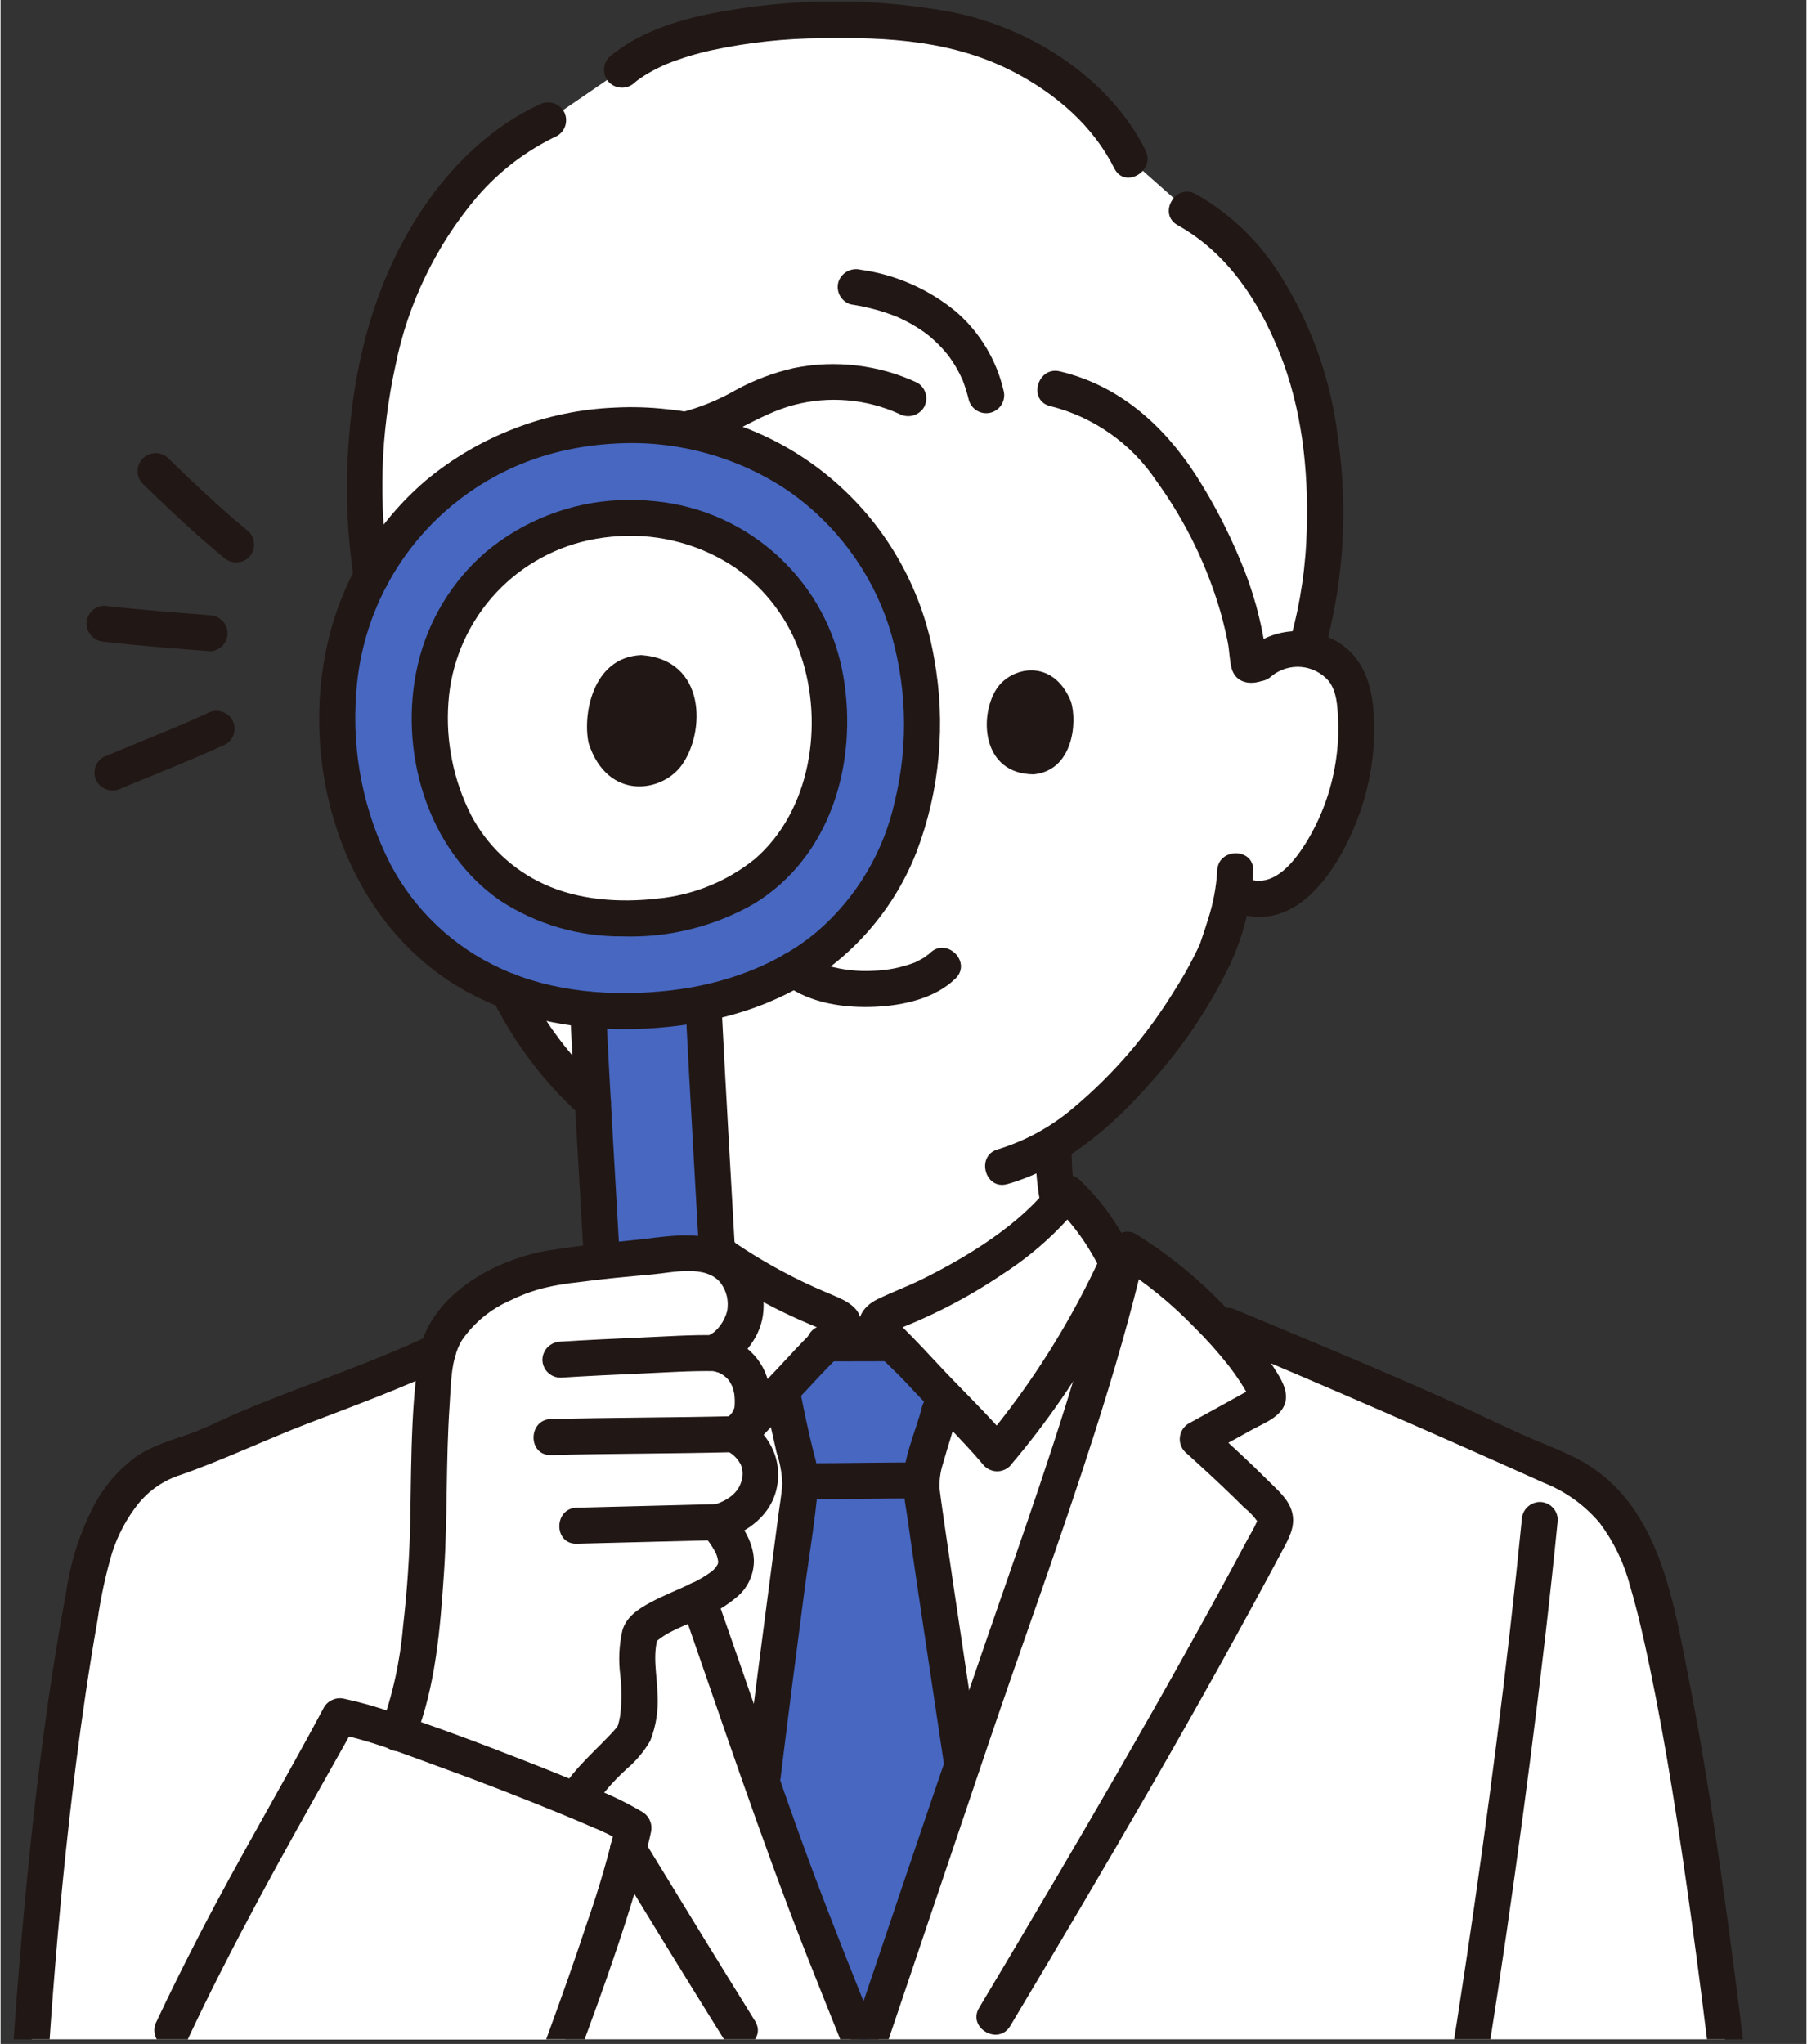 <svg xmlns="http://www.w3.org/2000/svg" xmlns:xlink="http://www.w3.org/1999/xlink" width="260" zoomAndPan="magnify" viewBox="0 0 194.88 220.5" height="294" preserveAspectRatio="xMidYMid meet" version="1.0"><rect x="0" y="0" width="194.88" height="220.5" fill="#333333" stroke="none"/><defs><clipPath id="c9523a0e7f"><path d="M 2 134 L 193 134 L 193 220 L 2 220 Z M 2 134 " clip-rule="nonzero"/></clipPath><clipPath id="e1bcd71757"><path d="M 64 128 L 122 128 L 122 220 L 64 220 Z M 64 128 " clip-rule="nonzero"/></clipPath><clipPath id="ce34a1bb5e"><path d="M 18 185 L 69 185 L 69 220 L 18 220 Z M 18 185 " clip-rule="nonzero"/></clipPath><clipPath id="ef45580745"><path d="M 18 185 L 69 185 L 69 220 L 18 220 Z M 18 185 " clip-rule="nonzero"/></clipPath><clipPath id="3e826087d3"><path d="M 82 144 L 104 144 L 104 220 L 82 220 Z M 82 144 " clip-rule="nonzero"/></clipPath><clipPath id="a0c575ddb3"><path d="M 90 132 L 124 132 L 124 220 L 90 220 Z M 90 132 " clip-rule="nonzero"/></clipPath><clipPath id="2bc2960d3e"><path d="M 73 170 L 95 170 L 95 220 L 73 220 Z M 73 170 " clip-rule="nonzero"/></clipPath><clipPath id="693a44749b"><path d="M 65 197 L 82 197 L 82 220 L 65 220 Z M 65 197 " clip-rule="nonzero"/></clipPath><clipPath id="0cca68e0a7"><path d="M 151 162 L 169 162 L 169 220 L 151 220 Z M 151 162 " clip-rule="nonzero"/></clipPath><clipPath id="7c70e244e5"><path d="M 130 141 L 194.602 141 L 194.602 220 L 130 220 Z M 130 141 " clip-rule="nonzero"/></clipPath><clipPath id="7b0fe1af0c"><path d="M 0.16 143 L 50 143 L 50 220 L 0.16 220 Z M 0.16 143 " clip-rule="nonzero"/></clipPath><clipPath id="5194d00234"><path d="M 0.16 183 L 71 183 L 71 220 L 0.16 220 Z M 0.16 183 " clip-rule="nonzero"/></clipPath></defs><path fill="#ffffff" d="M 135.789 71.562 C 136.496 70.949 137.301 70.512 138.199 70.25 C 139.098 69.984 140.012 69.922 140.938 70.059 C 141.848 70.184 142.688 70.504 143.453 71.012 C 144.219 71.523 144.836 72.172 145.309 72.961 C 145.852 74.051 146.152 75.199 146.207 76.418 C 146.402 78.77 146.281 81.102 145.832 83.418 C 145.387 85.734 144.637 87.949 143.582 90.062 C 142.578 92.219 141.168 94.07 139.352 95.613 C 137.621 96.988 135.887 97.652 133.016 96.199 C 132.621 98.262 132.062 100.277 131.34 102.25 C 129.984 105.879 122.875 117.75 113.633 123.406 C 113.645 126.324 113.801 129.359 114.773 131.766 C 116.863 136.938 128.148 143.445 128.926 143.785 C 128.926 143.785 124.547 171.891 91.922 171.891 C 59.301 171.891 58.102 143.785 58.102 143.785 C 58.879 143.445 68.395 137.844 70.488 132.672 C 71.473 130.246 71.625 127.195 71.629 124.281 C 67.109 121.957 63.246 118.824 60.039 114.883 C 57.918 112.305 56.113 109.52 54.629 106.527 C 53.145 103.535 52.02 100.414 51.25 97.164 C 48.59 98.227 46.605 96.852 45.051 95.613 C 43.234 94.07 41.824 92.219 40.82 90.062 C 39.766 87.949 39.016 85.734 38.566 83.418 C 38.121 81.102 37.996 78.77 38.195 76.418 C 38.25 75.199 38.547 74.051 39.094 72.961 C 39.562 72.172 40.184 71.523 40.949 71.012 C 41.715 70.504 42.555 70.184 43.465 70.059 C 44.391 69.922 45.305 69.984 46.203 70.25 C 47.102 70.512 47.906 70.949 48.613 71.562 C 48.613 71.562 47.363 35.367 92.699 35.367 C 137.855 35.367 135.789 71.562 135.789 71.562 Z M 135.789 71.562 " fill-opacity="1" fill-rule="nonzero"/><g clip-path="url(#c9523a0e7f)"><path fill="#ffffff" d="M 2.266 240.141 C 1.426 256.535 3.723 268.617 11.832 273.609 C 17.613 277.172 25.043 277.336 30.219 274.742 C 30.078 279.621 29.859 284.328 29.852 290.48 L 192.777 290.238 C 188.816 235.559 182.625 186.883 177.617 170.203 C 176.18 165.406 174.02 162.527 171.621 160.609 C 169.223 158.691 165.234 157.418 162.461 156.078 C 153.453 151.727 141.688 146.879 132.449 143.027 L 130.688 142.293 C 127.961 139.441 124.934 136.953 121.609 134.828 C 117.574 152.117 110.41 170.777 104.727 187.602 C 100.914 198.891 97.102 210.18 93.289 221.469 C 88.207 208.867 84.844 200.383 80.527 187.609 C 74.848 170.789 67.68 152.125 63.648 134.836 L 49.953 144.387 C 41.582 148.875 31.133 151.797 22.508 155.91 C 20.133 157.043 17.195 157.395 14.98 159.316 C 12.281 161.656 10.266 165.613 9.461 169.629 C 7.062 181.621 3.707 204.645 2.266 240.141 " fill-opacity="1" fill-rule="nonzero"/></g><path fill="#ffffff" d="M 48.535 71.301 C 49.926 72.734 50.703 69.793 51.23 68.645 C 52.07 66.816 53.301 64.148 54.199 62.352 C 54.695 61.359 55.41 59.91 55.848 58.898 C 56.312 57.828 56.805 56.773 57.324 55.734 C 58.371 53.641 59.527 51.609 60.797 49.641 C 61.359 48.645 62.102 47.801 63.023 47.121 C 65.75 45.328 69.496 46.773 72.824 46.523 C 76.52 46.246 79.582 43.859 82.992 42.5 C 87.73 40.613 95 40.113 99.594 42.293 C 101.918 42.414 104.086 42.312 106.191 42.293 C 108.555 42.199 110.906 42.305 113.25 42.609 C 120.027 44.164 124.73 47.902 128.141 53.566 C 130.418 57.305 132.207 61.262 133.508 65.441 C 133.926 66.926 134.258 68.426 134.512 69.949 C 134.59 70.461 134.648 70.98 134.695 71.496 C 134.727 71.844 135.078 71.969 135.898 71.414 L 135.785 71.566 C 136.488 70.957 137.285 70.52 138.18 70.258 C 139.07 69.992 139.98 69.926 140.902 70.055 C 144.117 59.492 143.25 46.098 140.121 38.113 C 137.973 32.617 134.676 26.277 128.004 22.617 L 121.875 17.191 C 119.121 11.609 113.375 6.824 105.82 4.129 C 97.906 1.301 74.824 0.82 67.062 7.527 L 59.098 12.977 C 50.211 17.031 43.941 26.738 41.27 36.738 C 38.52 47.047 38.496 61.984 42.367 70.34 C 42.898 70.16 43.438 70.051 43.996 70.012 C 44.555 69.973 45.105 70.008 45.652 70.117 C 46.203 70.223 46.727 70.398 47.227 70.645 C 47.73 70.891 48.191 71.195 48.609 71.562 Z M 48.535 71.301 " fill-opacity="1" fill-rule="nonzero"/><g clip-path="url(#e1bcd71757)"><path fill="#ffffff" d="M 94.762 142.316 C 94.695 142.363 94.641 142.418 94.598 142.484 L 90.844 142.484 C 90.355 142.062 89.801 141.746 89.184 141.547 C 80.629 138.105 73.492 132.859 70.367 128.66 C 67.285 131.492 66.305 133.684 64.297 137.523 C 68.414 154.047 75.137 171.656 80.527 187.609 C 84.84 200.383 88.203 208.867 93.285 221.469 C 97.098 210.184 100.91 198.895 104.723 187.609 C 110.137 171.578 116.898 153.871 121.012 137.277 C 119.094 133.59 118.09 131.43 115.074 128.66 C 111.945 132.859 104.812 138.105 96.258 141.547 C 95.73 141.746 95.23 142.004 94.762 142.316 Z M 94.762 142.316 " fill-opacity="1" fill-rule="nonzero"/></g><g clip-path="url(#ce34a1bb5e)"><path fill="#ffffff" d="M 37.199 185.266 C 36.977 185.215 36.77 185.172 36.59 185.137 C 34.594 188.895 25 205.199 18.52 219.031 L 53.785 238.484 C 60.344 222.41 66.898 203.949 68.297 197.168 C 65.957 195.469 43.605 186.738 37.199 185.266 Z M 37.199 185.266 " fill-opacity="1" fill-rule="nonzero"/></g><path fill="#ffffff" d="M 66.805 55.895 C 66.098 55.914 65.395 55.973 64.695 56.062 C 63.996 56.156 63.301 56.281 62.613 56.441 C 61.926 56.605 61.246 56.797 60.578 57.027 C 59.91 57.258 59.258 57.52 58.613 57.812 C 57.973 58.109 57.348 58.434 56.738 58.793 C 56.129 59.152 55.539 59.539 54.969 59.953 C 54.398 60.371 53.852 60.816 53.324 61.289 C 52.801 61.758 52.301 62.258 51.824 62.777 C 51.348 63.301 50.898 63.844 50.477 64.414 C 50.059 64.98 49.664 65.566 49.305 66.172 C 48.941 66.777 48.609 67.402 48.309 68.043 C 48.012 68.68 47.742 69.332 47.508 70 C 47.273 70.668 47.074 71.344 46.91 72.031 C 46.742 72.715 46.609 73.41 46.516 74.109 C 46.418 74.809 46.355 75.512 46.332 76.215 C 46.305 76.922 46.312 77.629 46.359 78.332 C 47.02 91.672 55.758 99.691 68.945 99.039 C 82.441 98.367 90.035 89.539 89.375 76.199 C 89.348 75.492 89.289 74.789 89.191 74.09 C 89.098 73.391 88.969 72.695 88.805 72.008 C 88.637 71.324 88.438 70.645 88.207 69.98 C 87.973 69.312 87.707 68.66 87.406 68.02 C 87.109 67.379 86.781 66.754 86.418 66.148 C 86.055 65.539 85.664 64.953 85.246 64.387 C 84.824 63.816 84.379 63.273 83.902 62.75 C 83.426 62.227 82.926 61.73 82.402 61.258 C 81.875 60.785 81.328 60.34 80.758 59.922 C 80.188 59.504 79.598 59.117 78.988 58.758 C 78.383 58.398 77.754 58.07 77.113 57.777 C 76.473 57.48 75.816 57.219 75.148 56.988 C 74.48 56.758 73.805 56.562 73.113 56.402 C 72.426 56.242 71.734 56.113 71.031 56.023 C 70.332 55.93 69.629 55.875 68.922 55.852 C 68.215 55.832 67.512 55.844 66.805 55.895 Z M 66.805 55.895 " fill-opacity="1" fill-rule="nonzero"/><path fill="#ffffff" d="M 38.824 196.855 C 40.504 191.395 43.641 186.863 44.57 181.203 C 45.496 175.602 46.02 169.961 46.145 164.285 C 46.273 158.098 46.227 151.48 47.121 146.148 C 47.852 141.84 53.094 138.344 58.375 137 C 62.586 136.168 70.078 135.594 72.711 135.309 C 75.996 134.953 78.898 135.773 79.914 138.441 C 81.18 141.754 79.84 144.219 77.125 145.98 C 77.648 146.059 78.145 146.223 78.613 146.473 C 79.078 146.719 79.492 147.035 79.852 147.426 C 80.211 147.812 80.5 148.246 80.711 148.73 C 80.926 149.215 81.051 149.723 81.094 150.246 C 81.211 151.402 81.441 153.535 79.09 154.723 C 79.492 154.887 79.867 155.102 80.207 155.371 C 80.551 155.641 80.852 155.949 81.109 156.305 C 81.363 156.656 81.566 157.035 81.715 157.445 C 81.863 157.855 81.953 158.277 81.984 158.711 C 82.078 161.223 80.57 163.398 77.254 164.273 C 84.027 172.043 72.527 172.41 69.109 175.961 C 68.172 178.508 69.18 181.496 68.902 184.215 C 68.57 187.465 68.359 187.211 66.113 189.535 C 62.375 193.406 61.391 194.156 60.547 199.707 Z M 38.824 196.855 " fill-opacity="1" fill-rule="nonzero"/><g clip-path="url(#ef45580745)"><path fill="#ffffff" d="M 37.199 185.266 C 36.977 185.215 36.77 185.172 36.59 185.137 C 34.594 188.895 25 205.199 18.52 219.031 L 53.785 238.484 C 60.344 222.41 66.898 203.949 68.297 197.168 C 65.957 195.469 43.605 186.738 37.199 185.266 Z M 37.199 185.266 " fill-opacity="1" fill-rule="nonzero"/></g><path fill="#4767c1" d="M 72.715 135.305 C 74.312 135.078 75.863 135.254 77.363 135.836 C 76.855 126.625 76.137 114 75.895 109.184 L 63.414 109.32 C 63.582 112.715 64.359 126.312 64.898 136.078 C 68.082 135.727 71.203 135.469 72.715 135.305 Z M 72.715 135.305 " fill-opacity="1" fill-rule="nonzero"/><path fill="#4767c1" d="M 99.324 75.613 C 98.484 58.641 84.848 44.992 66.309 45.906 C 47.707 46.828 35.562 61.875 36.398 78.73 C 37.371 98.242 50.148 109.973 69.441 109.02 C 89.184 108.043 100.293 95.125 99.324 75.613 Z M 68.945 99.039 C 55.758 99.691 47.02 91.672 46.359 78.332 C 46.316 77.629 46.305 76.922 46.332 76.215 C 46.359 75.512 46.418 74.809 46.516 74.109 C 46.613 73.41 46.746 72.715 46.91 72.031 C 47.078 71.344 47.277 70.668 47.512 70 C 47.746 69.336 48.012 68.68 48.312 68.043 C 48.609 67.402 48.941 66.777 49.305 66.172 C 49.668 65.566 50.059 64.98 50.48 64.414 C 50.898 63.848 51.348 63.301 51.824 62.777 C 52.301 62.258 52.801 61.762 53.324 61.289 C 53.852 60.816 54.398 60.371 54.969 59.957 C 55.539 59.539 56.129 59.152 56.738 58.793 C 57.348 58.438 57.973 58.109 58.613 57.816 C 59.258 57.52 59.91 57.258 60.578 57.027 C 61.25 56.801 61.926 56.605 62.613 56.441 C 63.301 56.281 63.996 56.156 64.695 56.062 C 65.395 55.973 66.098 55.914 66.805 55.895 C 67.512 55.844 68.215 55.832 68.922 55.852 C 69.629 55.871 70.332 55.93 71.031 56.02 C 71.734 56.113 72.43 56.238 73.117 56.402 C 73.805 56.562 74.48 56.758 75.148 56.988 C 75.816 57.219 76.473 57.48 77.113 57.777 C 77.758 58.07 78.383 58.398 78.992 58.758 C 79.602 59.113 80.191 59.504 80.762 59.922 C 81.328 60.336 81.879 60.781 82.402 61.254 C 82.93 61.727 83.43 62.227 83.902 62.75 C 84.379 63.27 84.828 63.816 85.246 64.383 C 85.668 64.953 86.059 65.539 86.422 66.148 C 86.781 66.754 87.113 67.379 87.41 68.02 C 87.711 68.656 87.977 69.312 88.207 69.977 C 88.441 70.645 88.641 71.324 88.805 72.008 C 88.969 72.695 89.102 73.391 89.195 74.09 C 89.293 74.789 89.352 75.492 89.375 76.199 C 90.035 89.539 82.441 98.367 68.945 99.039 Z M 68.945 99.039 " fill-opacity="1" fill-rule="nonzero"/><g clip-path="url(#3e826087d3)"><path fill="#4767c1" d="M 95.109 144.91 C 92.996 144.918 91.242 144.922 89.109 144.922 C 88.41 145.617 87.457 146.574 86.266 147.879 C 85.629 148.578 84.965 149.277 84.297 149.977 C 84.77 152.418 85.098 153.965 85.617 156.188 C 85.699 156.578 85.801 156.953 85.898 157.348 C 86.141 158.184 86.281 159.043 86.316 159.914 C 86.316 160.414 83.871 178.254 82.16 192.367 C 85.742 202.645 88.863 210.496 93.289 221.469 L 103.777 190.41 C 101.625 176.023 99.348 160.992 99.363 160.195 C 99.469 158.625 99.805 157.109 100.367 155.641 C 100.969 153.793 101.34 152.176 101.734 150.586 C 100.863 149.688 100 148.781 99.176 147.879 C 97.977 146.562 97.02 145.602 96.316 144.906 Z M 95.109 144.91 " fill-opacity="1" fill-rule="nonzero"/></g><path fill="#211715" d="M 123.555 16.211 C 119.496 8.113 110.594 2.645 101.828 1.152 C 93.508 -0.27 85.203 -0.18 76.914 1.414 C 72.934 2.203 68.828 3.484 65.688 6.156 C 65.508 6.34 65.367 6.547 65.27 6.785 C 65.172 7.023 65.125 7.273 65.125 7.531 C 65.125 7.789 65.172 8.035 65.27 8.273 C 65.367 8.512 65.508 8.723 65.688 8.906 C 65.875 9.082 66.086 9.219 66.32 9.316 C 66.559 9.41 66.805 9.461 67.062 9.461 C 67.32 9.461 67.566 9.41 67.805 9.316 C 68.039 9.219 68.25 9.082 68.438 8.906 C 68.465 8.879 68.91 8.52 68.586 8.77 C 68.727 8.66 68.875 8.559 69.02 8.457 C 69.328 8.246 69.645 8.047 69.965 7.859 C 70.523 7.535 71.512 7.055 71.836 6.922 C 73.477 6.266 75.16 5.754 76.887 5.387 C 80.742 4.57 84.645 4.148 88.586 4.125 C 95.832 3.988 102.914 4.387 109.441 7.816 C 113.934 10.176 117.902 13.586 120.199 18.176 C 121.32 20.414 124.676 18.445 123.555 16.215 Z M 123.555 16.211 " fill-opacity="1" fill-rule="nonzero"/><path fill="#211715" d="M 116.043 129.262 C 115.934 128.758 115.844 128.254 115.773 127.742 L 115.844 128.262 C 115.68 126.918 115.59 125.566 115.578 124.215 C 115.578 123.957 115.527 123.707 115.43 123.469 C 115.332 123.23 115.191 123.023 115.008 122.84 C 114.828 122.656 114.617 122.516 114.379 122.418 C 114.141 122.32 113.895 122.27 113.637 122.27 C 113.379 122.27 113.129 122.32 112.891 122.418 C 112.652 122.516 112.445 122.656 112.262 122.84 C 112.078 123.023 111.938 123.23 111.84 123.469 C 111.742 123.707 111.691 123.957 111.691 124.215 C 111.691 126.258 111.895 128.285 112.297 130.289 C 112.367 130.539 112.48 130.762 112.641 130.965 C 112.797 131.168 112.988 131.332 113.215 131.457 C 113.438 131.586 113.676 131.664 113.93 131.699 C 114.188 131.73 114.438 131.715 114.688 131.648 C 114.93 131.574 115.152 131.457 115.355 131.297 C 115.555 131.137 115.719 130.945 115.844 130.723 C 115.973 130.5 116.051 130.266 116.086 130.012 C 116.121 129.758 116.105 129.504 116.043 129.258 Z M 116.043 129.262 " fill-opacity="1" fill-rule="nonzero"/><path fill="#211715" d="M 131.297 93.926 C 131.191 95.711 130.863 97.457 130.309 99.16 C 130.117 99.801 129.902 100.438 129.688 101.074 C 129.613 101.293 129.543 101.516 129.465 101.734 C 129.414 101.879 129.172 102.41 129.426 101.852 C 128.641 103.551 127.746 105.188 126.738 106.762 C 123.777 111.613 120.121 115.867 115.77 119.523 C 113.355 121.57 110.637 123.062 107.613 123.992 C 105.215 124.68 106.238 128.43 108.648 127.738 C 114.848 125.969 120.016 121.508 124.164 116.723 C 127.602 112.918 130.43 108.703 132.656 104.086 C 134.156 100.863 134.996 97.477 135.18 93.926 C 135.262 91.426 131.379 91.43 131.297 93.926 Z M 131.297 93.926 " fill-opacity="1" fill-rule="nonzero"/><path fill="#211715" d="M 53.141 107.902 C 55.52 112.625 58.66 116.766 62.57 120.324 C 62.754 120.504 62.961 120.645 63.199 120.738 C 63.438 120.836 63.684 120.883 63.941 120.883 C 64.195 120.883 64.441 120.832 64.68 120.734 C 64.918 120.633 65.125 120.496 65.305 120.312 C 65.488 120.133 65.629 119.922 65.727 119.688 C 65.824 119.449 65.875 119.203 65.875 118.949 C 65.875 118.691 65.828 118.445 65.73 118.207 C 65.637 117.969 65.496 117.762 65.316 117.578 C 61.641 114.258 58.699 110.379 56.492 105.941 C 56.363 105.723 56.195 105.535 55.988 105.379 C 55.785 105.223 55.555 105.113 55.309 105.051 C 55.059 104.984 54.809 104.969 54.551 105.004 C 54.297 105.035 54.059 105.117 53.836 105.246 C 53.617 105.379 53.434 105.551 53.281 105.758 C 53.129 105.961 53.02 106.188 52.953 106.434 C 52.891 106.684 52.875 106.934 52.906 107.188 C 52.938 107.441 53.016 107.68 53.137 107.902 Z M 53.141 107.902 " fill-opacity="1" fill-rule="nonzero"/><path fill="#211715" d="M 137.16 72.938 C 137.383 72.758 137.617 72.598 137.871 72.465 C 138.121 72.328 138.383 72.219 138.656 72.133 C 138.93 72.051 139.207 71.992 139.492 71.961 C 139.773 71.93 140.059 71.926 140.344 71.949 C 140.629 71.973 140.906 72.023 141.18 72.102 C 141.457 72.18 141.719 72.281 141.977 72.41 C 142.23 72.539 142.469 72.691 142.695 72.867 C 142.922 73.043 143.125 73.238 143.316 73.453 C 144.191 74.559 144.273 76.145 144.328 77.492 C 144.41 79.059 144.328 80.617 144.086 82.168 C 143.598 85.316 142.52 88.25 140.848 90.965 C 139.602 92.941 137.543 95.621 134.918 94.898 C 132.5 94.234 131.469 97.98 133.883 98.645 C 140.641 100.504 145.07 92.52 146.836 87.227 C 147.91 84.008 148.363 80.703 148.203 77.312 C 148.043 74.062 147.176 70.973 144.215 69.207 C 143.449 68.766 142.633 68.453 141.77 68.266 C 140.906 68.082 140.035 68.031 139.152 68.121 C 138.273 68.207 137.43 68.43 136.621 68.781 C 135.809 69.137 135.074 69.605 134.41 70.191 C 134.23 70.371 134.09 70.582 133.992 70.82 C 133.895 71.059 133.848 71.305 133.848 71.562 C 133.848 71.82 133.895 72.066 133.992 72.305 C 134.09 72.543 134.23 72.754 134.41 72.938 C 134.594 73.113 134.805 73.25 135.043 73.348 C 135.281 73.441 135.527 73.492 135.781 73.492 C 136.039 73.492 136.285 73.441 136.523 73.348 C 136.762 73.25 136.973 73.113 137.156 72.938 Z M 137.16 72.938 " fill-opacity="1" fill-rule="nonzero"/><path fill="#211715" d="M 41.91 61.676 C 40.766 54.211 41.004 46.789 42.621 39.414 C 43.297 36.062 44.379 32.848 45.871 29.77 C 47.359 26.691 49.211 23.848 51.422 21.238 C 53.844 18.438 56.727 16.238 60.074 14.652 C 60.297 14.52 60.484 14.352 60.637 14.148 C 60.793 13.941 60.902 13.715 60.969 13.465 C 61.031 13.219 61.047 12.965 61.016 12.711 C 60.98 12.457 60.898 12.219 60.773 11.996 C 60.637 11.777 60.469 11.59 60.262 11.438 C 60.059 11.285 59.832 11.176 59.582 11.113 C 59.336 11.047 59.086 11.031 58.832 11.062 C 58.578 11.094 58.336 11.172 58.113 11.297 C 51.555 14.34 46.543 20.109 43.23 26.422 C 39.602 33.324 37.949 40.965 37.5 48.707 C 37.215 53.398 37.438 58.062 38.168 62.703 C 38.238 62.949 38.352 63.176 38.512 63.379 C 38.668 63.582 38.859 63.746 39.082 63.871 C 39.309 64 39.547 64.078 39.801 64.113 C 40.059 64.145 40.309 64.125 40.559 64.059 C 40.801 63.984 41.023 63.871 41.223 63.711 C 41.422 63.551 41.586 63.359 41.711 63.137 C 41.836 62.914 41.918 62.68 41.953 62.426 C 41.984 62.172 41.973 61.922 41.91 61.676 Z M 41.91 61.676 " fill-opacity="1" fill-rule="nonzero"/><path fill="#211715" d="M 127.02 24.289 C 132.391 27.289 135.758 32.434 138.008 38.023 C 140.414 43.996 141.141 50.57 140.961 56.965 C 140.875 60.988 140.297 64.941 139.238 68.824 C 138.562 71.234 142.312 72.266 142.984 69.855 C 144.98 62.359 145.422 54.77 144.305 47.094 C 143.91 43.871 143.156 40.738 142.039 37.691 C 140.922 34.645 139.473 31.766 137.688 29.055 C 135.426 25.664 132.527 22.961 128.984 20.938 C 126.801 19.719 124.84 23.074 127.023 24.293 Z M 127.02 24.289 " fill-opacity="1" fill-rule="nonzero"/><path fill="#211715" d="M 74.418 48.242 C 78.434 47.445 81.68 44.711 85.617 43.688 C 87.508 43.191 89.43 43.027 91.383 43.191 C 93.332 43.355 95.199 43.844 96.98 44.648 C 97.207 44.773 97.445 44.848 97.699 44.879 C 97.953 44.91 98.203 44.895 98.449 44.828 C 98.695 44.766 98.922 44.656 99.129 44.504 C 99.336 44.352 99.504 44.168 99.641 43.953 C 99.766 43.73 99.848 43.488 99.883 43.234 C 99.918 42.98 99.902 42.73 99.836 42.48 C 99.77 42.23 99.66 42.004 99.504 41.801 C 99.352 41.594 99.164 41.426 98.941 41.293 C 96.859 40.32 94.676 39.699 92.391 39.43 C 90.105 39.156 87.84 39.25 85.586 39.711 C 83.406 40.207 81.336 40.992 79.371 42.059 C 77.488 43.148 75.496 43.961 73.387 44.5 C 73.141 44.566 72.914 44.68 72.711 44.84 C 72.508 44.996 72.34 45.188 72.215 45.41 C 72.086 45.637 72.008 45.875 71.977 46.133 C 71.945 46.387 71.961 46.641 72.031 46.887 C 72.098 47.137 72.211 47.363 72.371 47.566 C 72.527 47.77 72.719 47.934 72.945 48.062 C 73.168 48.188 73.41 48.266 73.664 48.301 C 73.922 48.332 74.172 48.312 74.422 48.242 Z M 74.418 48.242 " fill-opacity="1" fill-rule="nonzero"/><path fill="#211715" d="M 91.766 32.84 C 92.703 32.98 93.625 33.18 94.539 33.43 C 95.305 33.645 96.055 33.902 96.793 34.203 C 96.914 34.254 97.496 34.531 97.781 34.68 C 98.113 34.852 98.438 35.035 98.758 35.23 C 99.098 35.438 99.426 35.656 99.75 35.887 C 99.809 35.93 100.293 36.309 99.996 36.066 C 100.137 36.18 100.273 36.293 100.402 36.406 C 100.953 36.879 101.461 37.387 101.934 37.938 C 102.066 38.086 102.191 38.238 102.316 38.398 C 102.105 38.133 102.352 38.453 102.418 38.547 C 102.613 38.82 102.801 39.105 102.977 39.391 C 103.168 39.703 103.344 40.023 103.508 40.348 C 103.598 40.523 103.676 40.703 103.762 40.883 C 103.945 41.254 103.668 40.609 103.832 41.035 C 104.094 41.727 104.316 42.43 104.488 43.145 C 104.555 43.395 104.668 43.621 104.828 43.824 C 104.984 44.027 105.176 44.195 105.402 44.324 C 105.625 44.449 105.867 44.531 106.121 44.562 C 106.379 44.594 106.633 44.574 106.879 44.508 C 107.129 44.438 107.355 44.324 107.559 44.164 C 107.762 44.008 107.926 43.816 108.055 43.59 C 108.18 43.367 108.262 43.125 108.293 42.871 C 108.324 42.613 108.305 42.363 108.234 42.113 C 107.852 40.473 107.227 38.93 106.355 37.488 C 105.488 36.043 104.418 34.766 103.148 33.66 C 101.672 32.43 100.051 31.43 98.293 30.652 C 96.535 29.879 94.703 29.355 92.797 29.094 C 92.551 29.031 92.297 29.02 92.047 29.055 C 91.793 29.09 91.555 29.172 91.332 29.297 C 91.109 29.426 90.918 29.586 90.758 29.785 C 90.598 29.984 90.48 30.207 90.406 30.449 C 90.34 30.699 90.324 30.949 90.355 31.207 C 90.387 31.461 90.469 31.699 90.594 31.922 C 90.723 32.148 90.887 32.34 91.09 32.496 C 91.293 32.656 91.516 32.77 91.766 32.84 Z M 91.766 32.84 " fill-opacity="1" fill-rule="nonzero"/><path fill="#211715" d="M 113.273 43.809 C 115.609 44.395 117.758 45.379 119.727 46.762 C 121.695 48.145 123.348 49.832 124.691 51.828 C 127.934 56.297 130.301 61.195 131.789 66.516 C 132.031 67.445 132.258 68.383 132.441 69.324 C 132.613 70.207 132.617 71.148 132.828 72.012 C 133.312 73.988 135.457 73.977 136.883 73.086 C 139.004 71.77 137.055 68.41 134.922 69.734 C 134.297 70.039 134.578 70.141 135.77 70.031 L 136.465 70.727 C 136.621 71.238 136.652 71.234 136.562 70.723 C 136.527 70.418 136.488 70.117 136.445 69.816 C 136.371 69.305 136.285 68.797 136.188 68.293 C 135.992 67.285 135.75 66.285 135.484 65.297 C 135.023 63.633 134.453 62.004 133.773 60.414 C 132.441 57.199 130.836 54.129 128.953 51.199 C 125.441 45.816 120.68 41.574 114.312 40.062 C 111.883 39.484 110.84 43.23 113.277 43.809 Z M 113.273 43.809 " fill-opacity="1" fill-rule="nonzero"/><path fill="#211715" d="M 86.91 161.738 C 90.934 161.738 94.957 161.652 98.977 161.648 C 99.234 161.648 99.484 161.602 99.723 161.5 C 99.961 161.402 100.168 161.262 100.352 161.082 C 100.535 160.898 100.676 160.688 100.773 160.449 C 100.871 160.211 100.922 159.965 100.922 159.707 C 100.922 159.449 100.871 159.203 100.773 158.965 C 100.676 158.727 100.535 158.516 100.352 158.332 C 100.168 158.152 99.961 158.012 99.723 157.914 C 99.484 157.812 99.234 157.766 98.977 157.766 C 94.957 157.766 90.934 157.852 86.91 157.855 C 86.652 157.855 86.406 157.902 86.168 158.004 C 85.93 158.102 85.719 158.242 85.535 158.426 C 85.355 158.605 85.215 158.816 85.113 159.055 C 85.016 159.293 84.969 159.539 84.969 159.797 C 84.969 160.055 85.016 160.305 85.113 160.539 C 85.215 160.777 85.355 160.988 85.535 161.172 C 85.719 161.352 85.93 161.492 86.168 161.594 C 86.406 161.691 86.652 161.738 86.91 161.738 Z M 86.91 161.738 " fill-opacity="1" fill-rule="nonzero"/><path fill="#211715" d="M 82.613 151.465 C 82.961 153.219 83.34 154.965 83.746 156.703 C 84.117 157.801 84.32 158.93 84.359 160.09 C 84.281 161.289 84.059 162.496 83.906 163.688 C 83.188 169.18 82.457 174.668 81.754 180.16 C 81.266 183.938 80.789 187.715 80.324 191.496 C 80.328 191.754 80.379 192 80.477 192.238 C 80.574 192.477 80.715 192.684 80.898 192.867 C 81.078 193.051 81.289 193.191 81.527 193.289 C 81.766 193.387 82.012 193.438 82.27 193.438 C 82.523 193.434 82.77 193.379 83.004 193.277 C 83.238 193.18 83.449 193.039 83.629 192.855 C 83.809 192.676 83.949 192.469 84.051 192.234 C 84.152 191.996 84.207 191.754 84.211 191.496 C 85.016 184.93 85.863 178.367 86.723 171.805 C 87.227 167.949 87.91 164.07 88.23 160.195 C 88.254 158.98 88.082 157.793 87.723 156.633 C 87.211 154.578 86.77 152.504 86.359 150.43 C 86.289 150.184 86.176 149.957 86.02 149.754 C 85.859 149.551 85.668 149.383 85.445 149.258 C 85.219 149.129 84.98 149.051 84.727 149.02 C 84.469 148.988 84.219 149.004 83.969 149.074 C 83.719 149.141 83.496 149.254 83.293 149.414 C 83.086 149.57 82.922 149.762 82.797 149.988 C 82.668 150.211 82.59 150.453 82.559 150.707 C 82.523 150.961 82.543 151.215 82.613 151.465 Z M 82.613 151.465 " fill-opacity="1" fill-rule="nonzero"/><path fill="#211715" d="M 96.09 142.969 C 93.703 142.973 91.316 142.977 88.93 142.984 C 88.672 142.984 88.426 143.031 88.188 143.133 C 87.949 143.23 87.738 143.371 87.559 143.551 C 87.375 143.734 87.234 143.945 87.137 144.184 C 87.039 144.422 86.988 144.668 86.988 144.926 C 86.988 145.184 87.039 145.43 87.137 145.668 C 87.234 145.906 87.375 146.117 87.559 146.301 C 87.738 146.48 87.949 146.621 88.188 146.723 C 88.426 146.82 88.672 146.867 88.93 146.867 C 91.316 146.863 93.703 146.859 96.09 146.852 C 96.344 146.852 96.594 146.805 96.832 146.707 C 97.07 146.605 97.281 146.465 97.461 146.285 C 97.645 146.102 97.785 145.891 97.883 145.652 C 97.98 145.418 98.031 145.168 98.031 144.91 C 98.031 144.652 97.98 144.406 97.883 144.168 C 97.785 143.93 97.645 143.719 97.461 143.539 C 97.281 143.355 97.07 143.215 96.832 143.117 C 96.594 143.016 96.344 142.969 96.09 142.969 Z M 96.09 142.969 " fill-opacity="1" fill-rule="nonzero"/><path fill="#211715" d="M 105.648 189.887 C 104.711 183.613 103.773 177.34 102.836 171.07 C 102.488 168.738 102.148 166.402 101.809 164.07 C 101.691 163.238 101.574 162.41 101.457 161.574 C 101.438 161.426 101.504 161.934 101.453 161.535 C 101.438 161.414 101.422 161.289 101.406 161.172 C 101.379 160.961 101.348 160.75 101.332 160.539 C 101.297 159.629 101.422 158.746 101.703 157.883 C 102.176 156.18 102.754 154.512 103.191 152.793 C 103.801 150.363 100.055 149.332 99.441 151.758 C 98.754 154.5 97.309 157.418 97.418 160.289 C 97.465 161.484 97.719 162.699 97.887 163.883 C 98.613 169.07 99.402 174.246 100.176 179.426 C 100.75 183.258 101.324 187.086 101.898 190.918 C 101.969 191.168 102.082 191.391 102.242 191.594 C 102.398 191.797 102.59 191.961 102.816 192.086 C 103.039 192.215 103.277 192.293 103.535 192.328 C 103.789 192.359 104.039 192.344 104.289 192.277 C 104.535 192.203 104.758 192.086 104.957 191.926 C 105.156 191.766 105.32 191.574 105.445 191.352 C 105.574 191.129 105.652 190.891 105.688 190.637 C 105.723 190.383 105.711 190.133 105.648 189.887 Z M 105.648 189.887 " fill-opacity="1" fill-rule="nonzero"/><g clip-path="url(#a0c575ddb3)"><path fill="#211715" d="M 119.734 134.32 C 116.977 146.082 113.109 157.551 109.148 168.945 C 105.113 180.559 101.129 192.188 97.199 203.832 L 90.262 224.379 C 89.457 226.754 93.211 227.773 94.008 225.41 C 98.164 213.109 102.316 200.805 106.473 188.504 C 110.305 177.172 114.445 165.938 118.082 154.535 C 120.105 148.207 121.969 141.82 123.484 135.352 C 124.051 132.926 120.309 131.883 119.738 134.32 Z M 119.734 134.32 " fill-opacity="1" fill-rule="nonzero"/></g><path fill="#211715" d="M 120.625 136.516 C 123.613 138.402 126.336 140.617 128.793 143.152 C 130.113 144.457 131.352 145.84 132.504 147.297 C 132.98 147.906 133.426 148.543 133.848 149.191 C 134.059 149.516 134.266 149.848 134.457 150.188 C 134.543 150.328 134.621 150.473 134.703 150.621 C 134.758 150.727 134.816 150.832 134.871 150.941 C 134.961 151.129 134.945 151.082 134.828 150.805 L 135.09 149.824 C 135.23 149.688 135.199 149.688 135 149.824 L 134.48 150.109 L 133.781 150.496 L 131.867 151.555 L 128.207 153.57 C 127.949 153.727 127.738 153.926 127.574 154.18 C 127.41 154.43 127.309 154.703 127.27 155 C 127.23 155.297 127.258 155.59 127.355 155.875 C 127.449 156.16 127.602 156.406 127.812 156.621 C 129.609 158.25 131.398 159.887 133.133 161.578 C 133.5 161.938 133.863 162.297 134.223 162.656 C 134.727 163.055 135.172 163.508 135.551 164.023 C 135.625 164.184 135.648 163.977 135.527 164.262 C 135.27 164.867 134.891 165.457 134.582 166.039 C 132.402 170.117 130.188 174.176 127.93 178.207 C 123.281 186.539 118.504 194.801 113.664 203.02 C 110.992 207.562 108.305 212.09 105.598 216.609 C 104.312 218.762 107.668 220.719 108.953 218.57 C 119.141 201.527 129.219 184.402 138.539 166.867 C 139.215 165.602 139.789 164.359 139.305 162.91 C 138.879 161.633 137.762 160.703 136.836 159.777 C 134.805 157.746 132.688 155.805 130.562 153.879 L 130.168 156.93 L 135.047 154.238 C 136.465 153.457 138.613 152.711 138.715 150.809 C 138.777 149.535 137.871 148.266 137.203 147.238 C 136.461 146.109 135.652 145.023 134.789 143.98 C 131.324 139.699 127.258 136.098 122.59 133.172 C 120.449 131.867 118.492 135.223 120.629 136.527 Z M 120.625 136.516 " fill-opacity="1" fill-rule="nonzero"/><g clip-path="url(#2bc2960d3e)"><path fill="#211715" d="M 73.453 173.098 C 77.809 185.605 81.988 198.168 86.824 210.5 C 88.203 214 89.598 217.488 91.004 220.977 C 91.078 221.219 91.199 221.441 91.355 221.641 C 91.516 221.84 91.707 222.004 91.93 222.129 C 92.152 222.254 92.391 222.336 92.645 222.371 C 92.895 222.406 93.145 222.395 93.395 222.332 C 93.641 222.262 93.867 222.148 94.07 221.988 C 94.273 221.832 94.438 221.641 94.562 221.418 C 94.691 221.191 94.77 220.953 94.801 220.699 C 94.836 220.445 94.816 220.191 94.75 219.945 C 92.363 214.016 89.984 208.078 87.738 202.094 C 85.426 195.938 83.32 189.711 81.176 183.492 C 79.863 179.68 78.527 175.875 77.199 172.066 C 77.125 171.82 77.008 171.598 76.852 171.398 C 76.691 171.199 76.5 171.035 76.277 170.91 C 76.055 170.785 75.816 170.703 75.562 170.668 C 75.309 170.633 75.059 170.648 74.809 170.711 C 74.562 170.781 74.34 170.895 74.137 171.055 C 73.934 171.211 73.77 171.402 73.641 171.629 C 73.516 171.852 73.438 172.09 73.402 172.344 C 73.371 172.598 73.387 172.852 73.453 173.098 Z M 73.453 173.098 " fill-opacity="1" fill-rule="nonzero"/></g><g clip-path="url(#693a44749b)"><path fill="#211715" d="M 81.426 218.039 C 77.395 211.547 73.395 205.035 69.418 198.508 C 68.121 196.371 64.762 198.32 66.062 200.469 C 70.023 207.004 74.023 213.516 78.07 220 C 79.387 222.121 82.746 220.172 81.426 218.039 Z M 81.426 218.039 " fill-opacity="1" fill-rule="nonzero"/></g><path fill="#211715" d="M 108.918 158.156 C 112.914 153.473 116.383 148.426 119.332 143.02 C 120.039 141.695 120.719 140.352 121.363 138.996 C 121.762 138.293 122.098 137.559 122.375 136.797 C 122.637 135.832 122.008 134.965 121.578 134.152 C 120.258 131.574 118.551 129.285 116.453 127.289 C 116.238 127.082 115.988 126.934 115.703 126.84 C 115.422 126.746 115.129 126.719 114.836 126.758 C 114.539 126.797 114.266 126.895 114.016 127.059 C 113.762 127.219 113.559 127.426 113.402 127.68 C 110.145 132 104.562 135.457 99.59 137.934 C 97.973 138.742 96.281 139.359 94.66 140.145 C 92.965 140.965 91.977 142.559 93.176 144.301 C 94.438 146.141 96.305 147.621 97.809 149.254 C 100.559 152.25 103.547 155.047 106.172 158.16 C 106.355 158.34 106.566 158.477 106.805 158.574 C 107.043 158.672 107.289 158.723 107.547 158.723 C 107.805 158.723 108.051 158.672 108.289 158.574 C 108.527 158.477 108.738 158.34 108.922 158.16 C 109.098 157.973 109.234 157.762 109.328 157.527 C 109.426 157.289 109.473 157.043 109.473 156.785 C 109.473 156.531 109.426 156.281 109.328 156.047 C 109.234 155.809 109.098 155.598 108.922 155.41 C 106.449 152.484 103.652 149.855 101.051 147.047 C 99.934 145.844 98.812 144.645 97.645 143.488 C 97.328 143.176 97.02 142.855 96.703 142.547 C 96.578 142.422 96.297 142.012 96.695 142.582 C 96.648 142.512 96.391 142.066 96.418 142.199 L 96.418 143.23 L 96.477 143.008 L 95.977 143.863 C 95.777 144.098 96.18 143.727 96.328 143.648 C 96.477 143.57 96.629 143.492 96.781 143.426 C 97.438 143.129 98.109 142.875 98.77 142.59 C 99.926 142.086 101.062 141.547 102.188 140.973 C 104.25 139.914 106.242 138.734 108.164 137.434 C 111.457 135.309 114.32 132.715 116.758 129.645 L 113.707 130.039 C 115.84 132.145 117.547 134.551 118.824 137.266 L 118.824 135.305 C 115.508 142.574 111.293 149.277 106.172 155.414 C 105.996 155.602 105.863 155.812 105.766 156.051 C 105.672 156.285 105.625 156.535 105.625 156.789 C 105.625 157.043 105.672 157.289 105.766 157.527 C 105.863 157.766 105.996 157.977 106.172 158.164 C 106.355 158.34 106.566 158.48 106.805 158.574 C 107.043 158.672 107.289 158.719 107.547 158.719 C 107.801 158.719 108.051 158.668 108.285 158.57 C 108.523 158.477 108.734 158.336 108.918 158.156 Z M 108.918 158.156 " fill-opacity="1" fill-rule="nonzero"/><path fill="#211715" d="M 80.902 156.32 C 83.191 153.836 85.598 151.465 87.887 148.98 C 88.73 148.066 89.598 147.176 90.48 146.301 C 91.344 145.438 92.496 144.473 92.773 143.227 C 93.215 141.266 91.34 140.352 89.852 139.734 C 88.387 139.129 86.941 138.48 85.527 137.762 C 84.086 137.031 82.672 136.242 81.293 135.391 C 80.641 134.988 79.996 134.57 79.359 134.141 C 78.785 133.598 78.109 133.266 77.324 133.148 C 74.824 133.148 74.82 137.035 77.324 137.035 L 77.336 137.035 L 76.355 136.77 C 78.406 138.227 80.551 139.539 82.777 140.711 C 83.945 141.324 85.133 141.898 86.34 142.434 C 86.996 142.723 87.66 143 88.324 143.277 C 88.742 143.402 89.125 143.598 89.477 143.863 L 88.977 143.004 L 89.031 143.227 L 89.031 142.195 C 89.082 141.977 88.613 142.719 88.855 142.438 C 89.043 142.219 88.602 142.688 88.543 142.75 C 88.117 143.184 87.68 143.609 87.25 144.039 C 86.316 144.973 85.422 145.941 84.527 146.91 C 82.445 149.168 80.242 151.316 78.16 153.578 C 76.465 155.414 79.211 158.168 80.906 156.324 Z M 80.902 156.32 " fill-opacity="1" fill-rule="nonzero"/><g clip-path="url(#0cca68e0a7)"><path fill="#211715" d="M 156.355 290.484 C 156.34 282.441 155.879 274.406 155.867 266.359 C 155.855 257.562 155.832 248.832 157.395 240.141 C 160.398 223.441 162.906 206.652 165.074 189.824 C 166.18 181.223 167.191 172.605 168.047 163.973 C 168.043 163.719 167.992 163.469 167.895 163.234 C 167.797 162.996 167.656 162.785 167.473 162.605 C 167.289 162.422 167.082 162.281 166.844 162.184 C 166.605 162.082 166.359 162.035 166.102 162.031 C 165.848 162.035 165.602 162.09 165.367 162.191 C 165.129 162.293 164.922 162.434 164.742 162.613 C 164.559 162.793 164.418 163 164.32 163.238 C 164.219 163.473 164.164 163.719 164.16 163.973 C 162.578 179.93 160.516 195.844 158.141 211.699 C 156.883 220.105 155.52 228.492 154.047 236.867 C 153.219 241.219 152.625 245.605 152.266 250.02 C 151.973 254.363 151.965 258.723 151.977 263.074 C 152 272.215 152.457 281.344 152.473 290.484 C 152.473 292.984 156.359 292.988 156.359 290.484 Z M 156.355 290.484 " fill-opacity="1" fill-rule="nonzero"/></g><g clip-path="url(#7c70e244e5)"><path fill="#211715" d="M 131.93 144.91 C 143.535 149.75 155.027 154.793 166.496 159.945 C 168.883 160.895 170.91 162.344 172.574 164.301 C 174.109 166.352 175.203 168.621 175.852 171.102 C 176.703 173.992 177.363 176.941 177.977 179.891 C 179.809 188.695 181.152 197.598 182.391 206.504 C 184.039 218.387 185.41 230.312 186.641 242.246 C 188.098 256.359 189.355 270.488 190.414 284.637 C 190.555 286.504 190.695 288.375 190.828 290.242 C 190.836 290.5 190.891 290.746 190.988 290.98 C 191.09 291.215 191.23 291.422 191.41 291.605 C 191.594 291.785 191.801 291.926 192.035 292.027 C 192.27 292.125 192.516 292.18 192.773 292.188 C 193.031 292.184 193.277 292.133 193.512 292.035 C 193.75 291.934 193.961 291.793 194.141 291.613 C 194.324 291.43 194.465 291.223 194.562 290.984 C 194.664 290.746 194.715 290.5 194.715 290.242 C 193.66 275.668 192.41 261.109 190.969 246.562 C 189.703 233.957 188.281 221.363 186.594 208.809 C 185.332 199.434 183.957 190.055 182.117 180.777 C 180.566 172.957 179.129 163.699 172.262 158.68 C 169.848 156.914 166.93 155.984 164.227 154.77 C 161.422 153.508 158.66 152.148 155.852 150.895 C 149.68 148.137 143.438 145.523 137.199 142.922 C 135.785 142.336 134.375 141.746 132.965 141.16 C 132.719 141.094 132.465 141.074 132.211 141.109 C 131.957 141.141 131.715 141.219 131.492 141.348 C 131.27 141.473 131.078 141.641 130.918 141.84 C 130.762 142.043 130.645 142.27 130.574 142.516 C 130.516 142.766 130.5 143.016 130.535 143.27 C 130.57 143.523 130.648 143.762 130.777 143.984 C 130.902 144.207 131.066 144.395 131.266 144.555 C 131.465 144.715 131.688 144.832 131.934 144.906 Z M 131.93 144.91 " fill-opacity="1" fill-rule="nonzero"/></g><g clip-path="url(#7b0fe1af0c)"><path fill="#211715" d="M 4.207 240.137 C 4.891 223.469 6.051 206.801 8.145 190.246 C 8.781 185.211 9.547 179.969 10.461 174.809 C 10.809 172.332 11.336 169.895 12.043 167.496 C 12.668 165.57 13.605 163.812 14.859 162.227 C 16.094 160.723 17.637 159.68 19.492 159.09 C 24.164 157.453 28.641 155.289 33.27 153.52 C 38.281 151.605 43.332 149.754 48.184 147.449 C 48.406 147.32 48.594 147.152 48.75 146.945 C 48.902 146.738 49.012 146.512 49.078 146.266 C 49.145 146.016 49.16 145.766 49.125 145.512 C 49.09 145.254 49.012 145.016 48.883 144.793 C 48.75 144.574 48.578 144.391 48.375 144.238 C 48.168 144.086 47.941 143.977 47.695 143.91 C 47.445 143.844 47.195 143.828 46.941 143.863 C 46.688 143.895 46.449 143.973 46.227 144.098 C 41.895 146.148 37.395 147.809 32.918 149.512 C 30.66 150.371 28.402 151.242 26.176 152.176 C 24.18 153.008 22.238 154.035 20.199 154.75 C 18.242 155.43 16.203 156.016 14.5 157.238 C 12.688 158.605 11.238 160.285 10.152 162.277 C 8.582 165.27 7.559 168.438 7.078 171.785 C 4.82 183.926 3.402 196.238 2.316 208.539 C 1.383 219.055 0.75 229.594 0.324 240.137 C 0.219 242.637 4.105 242.633 4.207 240.137 Z M 4.207 240.137 " fill-opacity="1" fill-rule="nonzero"/></g><path fill="#211715" d="M 22.332 76.938 C 21.441 77.348 20.551 77.742 19.652 78.129 L 18.891 78.453 C 18.598 78.574 19.133 78.352 18.84 78.473 L 18.496 78.617 C 17.973 78.836 17.453 79.051 16.93 79.266 C 14.988 80.066 13.039 80.855 11.102 81.676 C 10.879 81.809 10.688 81.973 10.531 82.18 C 10.375 82.387 10.266 82.613 10.199 82.863 C 10.133 83.113 10.121 83.363 10.156 83.621 C 10.191 83.875 10.273 84.113 10.402 84.336 C 10.539 84.555 10.711 84.738 10.914 84.891 C 11.121 85.039 11.348 85.148 11.594 85.215 C 11.84 85.277 12.09 85.293 12.344 85.266 C 12.598 85.234 12.836 85.156 13.062 85.035 C 12.637 85.215 13.254 84.953 13.375 84.902 L 13.977 84.652 C 14.426 84.469 14.879 84.281 15.328 84.098 C 16.324 83.688 17.316 83.281 18.312 82.871 C 20.316 82.043 22.324 81.207 24.293 80.293 C 24.516 80.164 24.703 79.996 24.859 79.789 C 25.016 79.586 25.125 79.355 25.191 79.109 C 25.258 78.859 25.273 78.605 25.238 78.352 C 25.203 78.098 25.121 77.859 24.992 77.637 C 24.855 77.418 24.688 77.234 24.48 77.082 C 24.273 76.93 24.047 76.824 23.801 76.758 C 23.555 76.691 23.305 76.676 23.051 76.707 C 22.797 76.738 22.559 76.816 22.332 76.938 Z M 22.332 76.938 " fill-opacity="1" fill-rule="nonzero"/><path fill="#211715" d="M 22.555 66.367 C 18.773 66.07 14.988 65.785 11.223 65.348 C 10.965 65.348 10.715 65.398 10.477 65.496 C 10.242 65.598 10.031 65.734 9.848 65.918 C 9.668 66.102 9.527 66.309 9.426 66.547 C 9.328 66.785 9.277 67.031 9.277 67.289 C 9.285 67.547 9.34 67.789 9.441 68.023 C 9.543 68.262 9.684 68.469 9.863 68.648 C 10.043 68.828 10.25 68.969 10.484 69.07 C 10.719 69.172 10.965 69.227 11.223 69.234 C 14.988 69.672 18.773 69.953 22.555 70.254 C 22.812 70.254 23.059 70.203 23.297 70.102 C 23.535 70.004 23.746 69.863 23.926 69.684 C 24.109 69.5 24.25 69.289 24.348 69.055 C 24.445 68.816 24.496 68.566 24.496 68.312 C 24.492 68.055 24.438 67.809 24.336 67.574 C 24.238 67.34 24.098 67.133 23.914 66.949 C 23.734 66.77 23.527 66.629 23.293 66.527 C 23.055 66.43 22.812 66.375 22.555 66.367 Z M 22.555 66.367 " fill-opacity="1" fill-rule="nonzero"/><path fill="#211715" d="M 26.797 57.367 C 23.77 54.879 20.922 52.18 18.105 49.453 C 17.926 49.273 17.715 49.133 17.477 49.031 C 17.238 48.934 16.988 48.887 16.73 48.887 C 16.473 48.887 16.227 48.934 15.988 49.035 C 15.75 49.133 15.539 49.273 15.355 49.457 C 15.172 49.637 15.035 49.848 14.934 50.086 C 14.836 50.324 14.789 50.574 14.789 50.832 C 14.789 51.09 14.836 51.336 14.938 51.574 C 15.035 51.812 15.176 52.023 15.359 52.207 C 18.172 54.93 21.02 57.629 24.047 60.117 C 24.234 60.293 24.445 60.43 24.684 60.527 C 24.918 60.621 25.164 60.668 25.422 60.668 C 25.676 60.668 25.926 60.621 26.16 60.527 C 26.398 60.43 26.609 60.293 26.797 60.117 C 26.977 59.934 27.113 59.723 27.211 59.484 C 27.309 59.25 27.355 59 27.355 58.746 C 27.355 58.488 27.309 58.238 27.211 58.004 C 27.113 57.766 26.977 57.555 26.797 57.371 Z M 26.797 57.367 " fill-opacity="1" fill-rule="nonzero"/><path fill="#211715" d="M 84.699 106.23 C 87.383 108.273 91.227 108.773 94.488 108.605 C 97.465 108.453 100.852 107.715 103.059 105.555 C 104.852 103.801 102.102 101.055 100.312 102.805 C 100.203 102.914 100.07 103.004 99.969 103.113 C 100.363 102.688 99.918 103.141 99.734 103.258 C 99.531 103.383 99.324 103.5 99.113 103.609 C 98.996 103.672 98.875 103.727 98.758 103.789 C 98.281 104.031 99.113 103.668 98.582 103.863 C 97.172 104.391 95.711 104.68 94.203 104.73 C 92.527 104.824 90.883 104.641 89.266 104.18 C 88.957 104.082 88.656 103.977 88.352 103.863 C 87.82 103.664 88.531 103.953 88.254 103.82 C 88.133 103.762 88.012 103.707 87.891 103.645 C 87.457 103.426 87.047 103.168 86.66 102.875 C 86.438 102.746 86.199 102.664 85.941 102.629 C 85.688 102.598 85.438 102.613 85.188 102.676 C 84.938 102.742 84.711 102.852 84.508 103.008 C 84.301 103.164 84.133 103.352 84 103.57 C 83.879 103.797 83.801 104.035 83.77 104.289 C 83.738 104.543 83.754 104.793 83.816 105.039 C 83.883 105.289 83.992 105.516 84.145 105.719 C 84.297 105.926 84.48 106.094 84.699 106.23 Z M 84.699 106.23 " fill-opacity="1" fill-rule="nonzero"/><path fill="#211715" d="M 115.516 75.691 C 116.203 77.938 115.75 83.102 111.5 83.535 C 105.879 83.5 105.582 77.258 107.477 74.324 C 109.023 71.922 113.582 70.926 115.516 75.691 Z M 115.516 75.691 " fill-opacity="1" fill-rule="nonzero"/><path fill="#211715" d="M 66.309 43.969 C 62.566 44.125 58.949 44.879 55.457 46.227 C 51.961 47.57 48.773 49.441 45.891 51.832 C 43.242 54.102 41.016 56.727 39.207 59.707 C 37.402 62.691 36.105 65.879 35.316 69.277 C 32.281 82.344 36.672 97.82 48.027 105.578 C 53.586 109.375 60.398 110.984 67.066 111.02 C 73.961 111.051 81.086 109.621 87.031 106.02 C 89.73 104.363 92.098 102.32 94.125 99.887 C 96.156 97.457 97.742 94.762 98.887 91.809 C 100.133 88.504 100.91 85.09 101.227 81.574 C 101.547 78.055 101.387 74.559 100.758 71.082 C 100.461 69.336 100.027 67.629 99.453 65.953 C 98.879 64.277 98.172 62.664 97.336 61.102 C 96.496 59.543 95.539 58.062 94.461 56.66 C 93.379 55.258 92.191 53.953 90.898 52.746 C 89.605 51.535 88.227 50.441 86.754 49.457 C 85.281 48.473 83.738 47.617 82.129 46.887 C 80.516 46.156 78.855 45.559 77.145 45.098 C 75.438 44.637 73.703 44.32 71.941 44.145 C 70.066 43.934 68.191 43.875 66.309 43.969 C 63.82 44.082 63.805 47.969 66.309 47.852 C 69.637 47.656 72.906 48 76.117 48.883 C 79.332 49.766 82.32 51.137 85.078 53.004 C 87.59 54.766 89.766 56.879 91.602 59.336 C 93.434 61.797 94.84 64.48 95.812 67.391 C 96.801 70.469 97.352 73.621 97.473 76.852 C 97.59 80.078 97.27 83.266 96.512 86.406 C 95.914 89.125 94.906 91.688 93.488 94.082 C 92.066 96.48 90.305 98.594 88.203 100.422 C 83.859 104.133 78.02 106.203 72.254 106.852 C 66.102 107.547 59.508 107.051 53.918 104.457 C 51.383 103.289 49.102 101.75 47.074 99.832 C 45.051 97.91 43.387 95.719 42.082 93.25 C 40.633 90.414 39.59 87.43 38.961 84.305 C 38.332 81.18 38.137 78.031 38.379 74.852 C 38.477 73.285 38.699 71.734 39.055 70.203 C 39.406 68.676 39.879 67.184 40.477 65.73 C 41.074 64.277 41.785 62.883 42.609 61.547 C 43.434 60.211 44.363 58.953 45.395 57.77 C 46.426 56.586 47.551 55.492 48.762 54.492 C 49.973 53.496 51.254 52.602 52.613 51.812 C 53.973 51.023 55.383 50.348 56.852 49.793 C 58.32 49.234 59.824 48.801 61.363 48.488 C 62.996 48.148 64.645 47.938 66.312 47.852 C 68.797 47.719 68.812 43.832 66.309 43.969 Z M 66.309 43.969 " fill-opacity="1" fill-rule="nonzero"/><path fill="#211715" d="M 73.949 109.18 C 74.398 118.066 74.93 126.945 75.422 135.828 C 75.562 138.312 79.449 138.332 79.309 135.828 C 78.816 126.945 78.285 118.066 77.836 109.18 C 77.711 106.695 73.824 106.68 73.949 109.18 Z M 73.949 109.18 " fill-opacity="1" fill-rule="nonzero"/><path fill="#211715" d="M 77.812 143.559 L 77.805 143.559 C 77.277 143.578 76.816 143.766 76.426 144.125 L 76.125 144.516 C 75.945 144.82 75.855 145.148 75.859 145.496 C 75.859 145.672 75.848 145.848 75.824 146.023 L 75.895 145.504 L 75.879 145.605 C 75.797 145.859 75.785 146.117 75.844 146.379 C 75.855 146.641 75.934 146.883 76.074 147.102 C 76.355 147.535 76.742 147.832 77.234 147.992 L 77.754 148.062 C 78.105 148.062 78.43 147.973 78.734 147.797 L 79.125 147.492 C 79.367 147.25 79.535 146.965 79.625 146.637 C 79.672 146.367 79.707 146.094 79.73 145.824 C 79.742 145.719 79.746 145.609 79.746 145.5 L 77.801 147.445 L 77.809 147.445 C 78.066 147.438 78.309 147.383 78.543 147.281 C 78.781 147.18 78.988 147.039 79.168 146.859 C 79.348 146.68 79.488 146.473 79.59 146.238 C 79.691 146.004 79.746 145.758 79.754 145.5 L 79.684 144.984 C 79.59 144.656 79.426 144.371 79.184 144.129 L 78.789 143.824 C 78.488 143.648 78.16 143.559 77.809 143.559 Z M 77.812 143.559 " fill-opacity="1" fill-rule="nonzero"/><path fill="#211715" d="M 61.473 109.32 C 61.902 118.242 62.461 127.16 62.957 136.078 C 63.094 138.566 66.98 138.582 66.844 136.078 C 66.348 127.16 65.789 118.242 65.359 109.32 C 65.242 106.832 61.355 106.816 61.473 109.32 Z M 61.473 109.32 " fill-opacity="1" fill-rule="nonzero"/><path fill="#211715" d="M 66.805 53.953 C 64.168 54.066 61.617 54.598 59.156 55.551 C 56.695 56.5 54.449 57.816 52.418 59.504 C 50.574 61.086 49.023 62.914 47.762 64.988 C 46.504 67.062 45.594 69.285 45.039 71.648 C 42.875 80.852 45.969 91.68 53.934 97.172 C 55.898 98.449 58.004 99.414 60.254 100.07 C 62.5 100.723 64.797 101.039 67.141 101.016 C 69.609 101.094 72.047 100.84 74.445 100.246 C 76.848 99.652 79.121 98.742 81.27 97.52 C 89.613 92.469 92.531 82.254 90.957 73.004 C 90.75 71.777 90.445 70.578 90.043 69.398 C 89.641 68.223 89.145 67.086 88.555 65.988 C 87.965 64.895 87.293 63.852 86.531 62.867 C 85.773 61.883 84.938 60.965 84.031 60.113 C 83.121 59.266 82.148 58.496 81.113 57.805 C 80.078 57.113 78.992 56.512 77.859 56 C 76.727 55.484 75.559 55.066 74.355 54.746 C 73.156 54.422 71.934 54.199 70.695 54.078 C 69.402 53.934 68.105 53.891 66.805 53.953 C 64.316 54.062 64.301 57.945 66.805 57.836 C 69.008 57.707 71.176 57.934 73.305 58.512 C 75.434 59.09 77.414 59.996 79.246 61.223 C 80.914 62.383 82.355 63.777 83.574 65.402 C 84.793 67.023 85.727 68.801 86.371 70.727 C 88.883 78.18 87.383 87.496 81.41 92.66 C 79.91 93.871 78.266 94.84 76.477 95.566 C 74.691 96.293 72.836 96.75 70.918 96.934 C 66.797 97.414 62.316 97.098 58.613 95.363 C 56.934 94.594 55.422 93.57 54.078 92.301 C 52.738 91.027 51.637 89.574 50.777 87.938 C 49.828 86.062 49.141 84.094 48.727 82.031 C 48.309 79.973 48.176 77.891 48.328 75.797 C 48.398 74.762 48.551 73.738 48.785 72.73 C 49.02 71.719 49.336 70.738 49.73 69.777 C 50.125 68.82 50.594 67.898 51.137 67.016 C 51.68 66.133 52.289 65.301 52.965 64.516 C 53.645 63.73 54.379 63.004 55.172 62.34 C 55.969 61.672 56.812 61.074 57.703 60.547 C 58.594 60.016 59.52 59.562 60.484 59.18 C 61.449 58.801 62.438 58.5 63.449 58.281 C 64.559 58.043 65.676 57.895 66.805 57.836 C 69.293 57.699 69.309 53.812 66.805 53.953 Z M 66.805 53.953 " fill-opacity="1" fill-rule="nonzero"/><path fill="#211715" d="M 63.766 195.246 C 64.859 193.602 66.141 192.117 67.605 190.797 C 68.609 189.941 69.445 188.941 70.109 187.801 C 70.734 186.203 70.996 184.551 70.898 182.836 C 70.859 180.723 70.301 178.535 70.992 176.477 L 70.492 177.332 C 71.836 176.016 73.844 175.379 75.527 174.621 C 77.031 174.027 78.395 173.203 79.617 172.148 C 80.168 171.648 80.59 171.055 80.883 170.371 C 81.176 169.684 81.312 168.969 81.293 168.223 C 81.18 166.152 79.934 164.418 78.637 162.898 L 77.777 166.145 C 80.605 165.352 83.203 163.445 83.785 160.41 C 83.934 159.68 83.957 158.941 83.855 158.199 C 83.758 157.461 83.539 156.758 83.203 156.09 C 82.867 155.422 82.434 154.824 81.898 154.305 C 81.363 153.781 80.758 153.363 80.078 153.047 L 80.078 156.398 C 82.508 155.07 83.336 152.676 83.016 150.047 C 82.949 149.328 82.77 148.641 82.48 147.98 C 82.188 147.32 81.801 146.723 81.316 146.188 C 80.832 145.652 80.277 145.207 79.652 144.852 C 79.023 144.496 78.355 144.25 77.648 144.109 L 78.113 147.656 C 78.34 147.504 78.562 147.344 78.785 147.18 L 77.805 147.445 C 79.16 147.445 80.477 145.777 81.168 144.746 C 81.945 143.566 82.34 142.273 82.344 140.859 C 82.367 140.102 82.273 139.355 82.062 138.629 C 81.848 137.898 81.531 137.219 81.105 136.586 C 80.68 135.957 80.168 135.41 79.566 134.941 C 78.969 134.473 78.312 134.105 77.602 133.844 C 74.691 132.77 71.336 133.488 68.344 133.785 C 66.887 133.93 65.418 134.074 63.961 134.238 C 63.129 134.328 62.297 134.441 61.469 134.555 C 61.293 134.578 61.117 134.602 60.945 134.629 C 61.059 134.609 61.379 134.566 60.852 134.645 C 60.344 134.719 59.84 134.785 59.332 134.863 C 53.938 135.719 47.594 138.973 45.594 144.387 C 45.16 145.828 44.902 147.301 44.82 148.805 C 44.641 150.398 44.535 152.004 44.457 153.605 C 44.293 157.043 44.277 160.48 44.215 163.918 C 44.141 167.781 43.879 171.637 43.434 175.48 C 43.113 179.25 42.301 182.91 41.004 186.461 C 40.938 186.711 40.922 186.961 40.953 187.219 C 40.984 187.473 41.066 187.711 41.191 187.934 C 41.32 188.16 41.484 188.352 41.688 188.508 C 41.891 188.668 42.113 188.781 42.363 188.852 C 42.609 188.914 42.859 188.93 43.113 188.895 C 43.367 188.859 43.605 188.777 43.828 188.652 C 44.051 188.527 44.242 188.363 44.402 188.164 C 44.562 187.961 44.68 187.738 44.754 187.496 C 46.965 181.887 47.445 175.652 47.852 169.68 C 48.254 163.664 48.043 157.625 48.457 151.609 C 48.613 149.336 48.57 146.57 49.797 144.566 C 51.148 142.637 52.906 141.203 55.066 140.266 C 56.195 139.707 57.367 139.27 58.586 138.957 C 59.816 138.664 61.062 138.453 62.324 138.328 C 64.996 137.961 67.688 137.723 70.371 137.48 C 72.523 137.281 76.07 136.406 77.684 138.371 C 78.359 139.289 78.602 140.309 78.414 141.43 C 78.098 142.578 77.441 143.48 76.441 144.129 L 77.816 143.562 C 77.184 143.629 76.629 143.879 76.156 144.309 C 74.898 145.16 74.855 147.523 76.621 147.855 C 77.438 147.949 78.105 148.312 78.625 148.949 C 78.691 149.043 78.941 149.523 78.941 149.523 C 79.004 149.699 79.059 149.875 79.105 150.055 C 79.117 150.102 79.211 150.551 79.164 150.25 C 79.238 150.766 79.254 151.285 79.203 151.809 C 79.047 152.395 78.688 152.809 78.125 153.047 C 77.98 153.137 77.848 153.238 77.73 153.359 C 77.613 153.48 77.512 153.613 77.43 153.762 C 77.348 153.91 77.281 154.062 77.238 154.227 C 77.195 154.391 77.176 154.559 77.176 154.727 C 77.176 154.895 77.195 155.062 77.238 155.223 C 77.281 155.387 77.348 155.543 77.43 155.688 C 77.512 155.836 77.613 155.969 77.73 156.09 C 77.848 156.211 77.98 156.316 78.125 156.402 C 78.895 156.719 79.477 157.246 79.871 157.98 C 80.094 158.508 80.137 159.055 79.996 159.613 C 79.668 161.133 78.305 161.969 76.75 162.402 C 76.59 162.453 76.438 162.52 76.293 162.605 C 76.148 162.695 76.02 162.801 75.902 162.922 C 75.785 163.043 75.684 163.176 75.602 163.32 C 75.516 163.469 75.453 163.625 75.41 163.785 C 75.367 163.949 75.348 164.117 75.348 164.285 C 75.348 164.453 75.367 164.617 75.41 164.781 C 75.453 164.945 75.512 165.102 75.594 165.246 C 75.68 165.395 75.777 165.527 75.895 165.652 C 76.344 166.164 76.73 166.715 77.062 167.309 C 77.148 167.465 77.223 167.625 77.285 167.793 C 77.344 167.965 77.391 168.145 77.418 168.328 C 77.469 168.516 77.441 168.691 77.328 168.852 C 77.285 168.934 77.031 169.281 77.211 169.059 C 77.062 169.234 76.898 169.395 76.723 169.543 C 75.98 170.082 75.188 170.539 74.348 170.914 C 72.961 171.566 71.527 172.121 70.176 172.848 C 68.852 173.562 67.508 174.414 67.094 175.93 C 66.742 177.52 66.672 179.121 66.879 180.734 C 67.039 182.184 67.035 183.633 66.867 185.078 C 66.812 185.418 66.734 185.754 66.641 186.086 C 66.559 186.363 66.793 185.809 66.664 186.051 C 66.629 186.117 66.594 186.18 66.559 186.246 C 66.52 186.309 66.477 186.371 66.438 186.434 C 66.297 186.66 66.645 186.188 66.453 186.41 C 64.445 188.707 61.953 190.613 60.414 193.293 C 59.168 195.465 62.52 197.418 63.77 195.254 Z M 63.766 195.246 " fill-opacity="1" fill-rule="nonzero"/><path fill="#211715" d="M 60.414 148.625 C 63.359 148.434 66.309 148.301 69.258 148.172 C 71.875 148.055 74.512 147.871 77.133 147.918 C 79.633 147.961 79.633 144.078 77.133 144.035 C 74.512 143.988 71.875 144.172 69.258 144.285 C 66.309 144.418 63.359 144.547 60.414 144.738 C 60.16 144.746 59.914 144.797 59.68 144.898 C 59.441 145 59.234 145.141 59.055 145.32 C 58.871 145.5 58.73 145.711 58.633 145.945 C 58.531 146.18 58.477 146.426 58.473 146.684 C 58.473 146.938 58.523 147.188 58.625 147.422 C 58.723 147.66 58.863 147.867 59.047 148.051 C 59.227 148.23 59.438 148.371 59.676 148.473 C 59.91 148.57 60.156 148.621 60.414 148.625 Z M 60.414 148.625 " fill-opacity="1" fill-rule="nonzero"/><path fill="#211715" d="M 59.395 156.969 C 65.961 156.805 72.531 156.824 79.098 156.66 C 81.59 156.598 81.602 152.715 79.098 152.777 C 72.531 152.938 65.961 152.918 59.395 153.086 C 56.898 153.148 56.883 157.035 59.395 156.969 Z M 59.395 156.969 " fill-opacity="1" fill-rule="nonzero"/><path fill="#211715" d="M 62.176 166.535 C 67.262 166.41 72.348 166.277 77.434 166.148 C 79.93 166.082 79.938 162.199 77.434 162.262 C 72.348 162.391 67.262 162.52 62.176 162.652 C 59.68 162.715 59.668 166.602 62.176 166.535 Z M 62.176 166.535 " fill-opacity="1" fill-rule="nonzero"/><path fill="#211715" d="M 63.48 80.242 C 62.789 77.363 63.762 70.895 69.137 70.672 C 76.195 71.16 76.082 79.043 73.473 82.59 C 71.34 85.496 65.539 86.398 63.48 80.242 Z M 63.48 80.242 " fill-opacity="1" fill-rule="nonzero"/><g clip-path="url(#5194d00234)"><path fill="#211715" d="M 0.324 240.137 C -0.035 245.773 0.152 251.391 0.891 256.992 C 1.512 261.285 2.68 265.664 5.004 269.375 C 10.32 277.867 22.223 280.875 31.152 276.453 C 35.617 274.242 39.086 269.906 42.027 266.02 C 45.027 262.004 47.551 257.707 49.598 253.133 C 53.773 244.004 57.508 234.66 61.051 225.266 C 64.07 217.27 67.074 209.203 69.363 200.961 C 69.664 199.875 69.945 198.785 70.18 197.684 C 70.281 197.262 70.254 196.848 70.09 196.441 C 69.926 196.039 69.656 195.723 69.289 195.488 C 67.309 194.316 65.238 193.348 63.07 192.582 C 60.855 191.648 58.625 190.75 56.383 189.879 C 51.746 188.062 47.074 186.309 42.344 184.754 C 40.633 184.145 38.891 183.648 37.113 183.266 C 36.691 183.16 36.277 183.188 35.871 183.352 C 35.465 183.516 35.148 183.785 34.918 184.156 C 30.52 192.402 25.742 200.426 21.453 208.73 C 19.863 211.812 18.316 214.918 16.844 218.055 C 16.719 218.277 16.641 218.52 16.609 218.77 C 16.578 219.023 16.594 219.277 16.66 219.523 C 16.727 219.77 16.832 219.996 16.984 220.203 C 17.137 220.406 17.32 220.578 17.539 220.711 C 17.762 220.84 18 220.922 18.254 220.957 C 18.512 220.988 18.762 220.973 19.012 220.906 C 19.258 220.844 19.484 220.734 19.691 220.578 C 19.898 220.426 20.066 220.238 20.195 220.016 C 24.965 209.848 30.453 200.035 35.965 190.254 C 36.738 188.879 37.523 187.512 38.266 186.117 L 36.074 187.008 C 39.746 187.695 43.348 189.152 46.844 190.418 C 51.566 192.125 56.254 193.938 60.898 195.852 C 61.879 196.258 62.625 196.574 63.688 197.039 C 64.953 197.531 66.164 198.129 67.32 198.84 L 66.43 196.645 C 65.598 200.223 64.578 203.742 63.363 207.207 C 62 211.344 60.547 215.449 59.047 219.539 C 55.715 228.617 52.18 237.633 48.316 246.496 C 46.633 250.637 44.676 254.645 42.441 258.516 C 39.875 262.859 36.766 266.773 33.117 270.262 C 31.633 271.73 29.914 272.848 27.969 273.609 C 25.754 274.379 23.48 274.688 21.141 274.539 C 18.961 274.453 16.883 273.953 14.902 273.043 C 12.922 272.129 11.191 270.871 9.715 269.27 C 7.059 266.227 5.688 261.891 4.93 257.758 C 3.863 251.973 3.914 245.992 4.207 240.137 C 4.328 237.637 0.445 237.645 0.32 240.137 Z M 0.324 240.137 " fill-opacity="1" fill-rule="nonzero"/></g></svg>